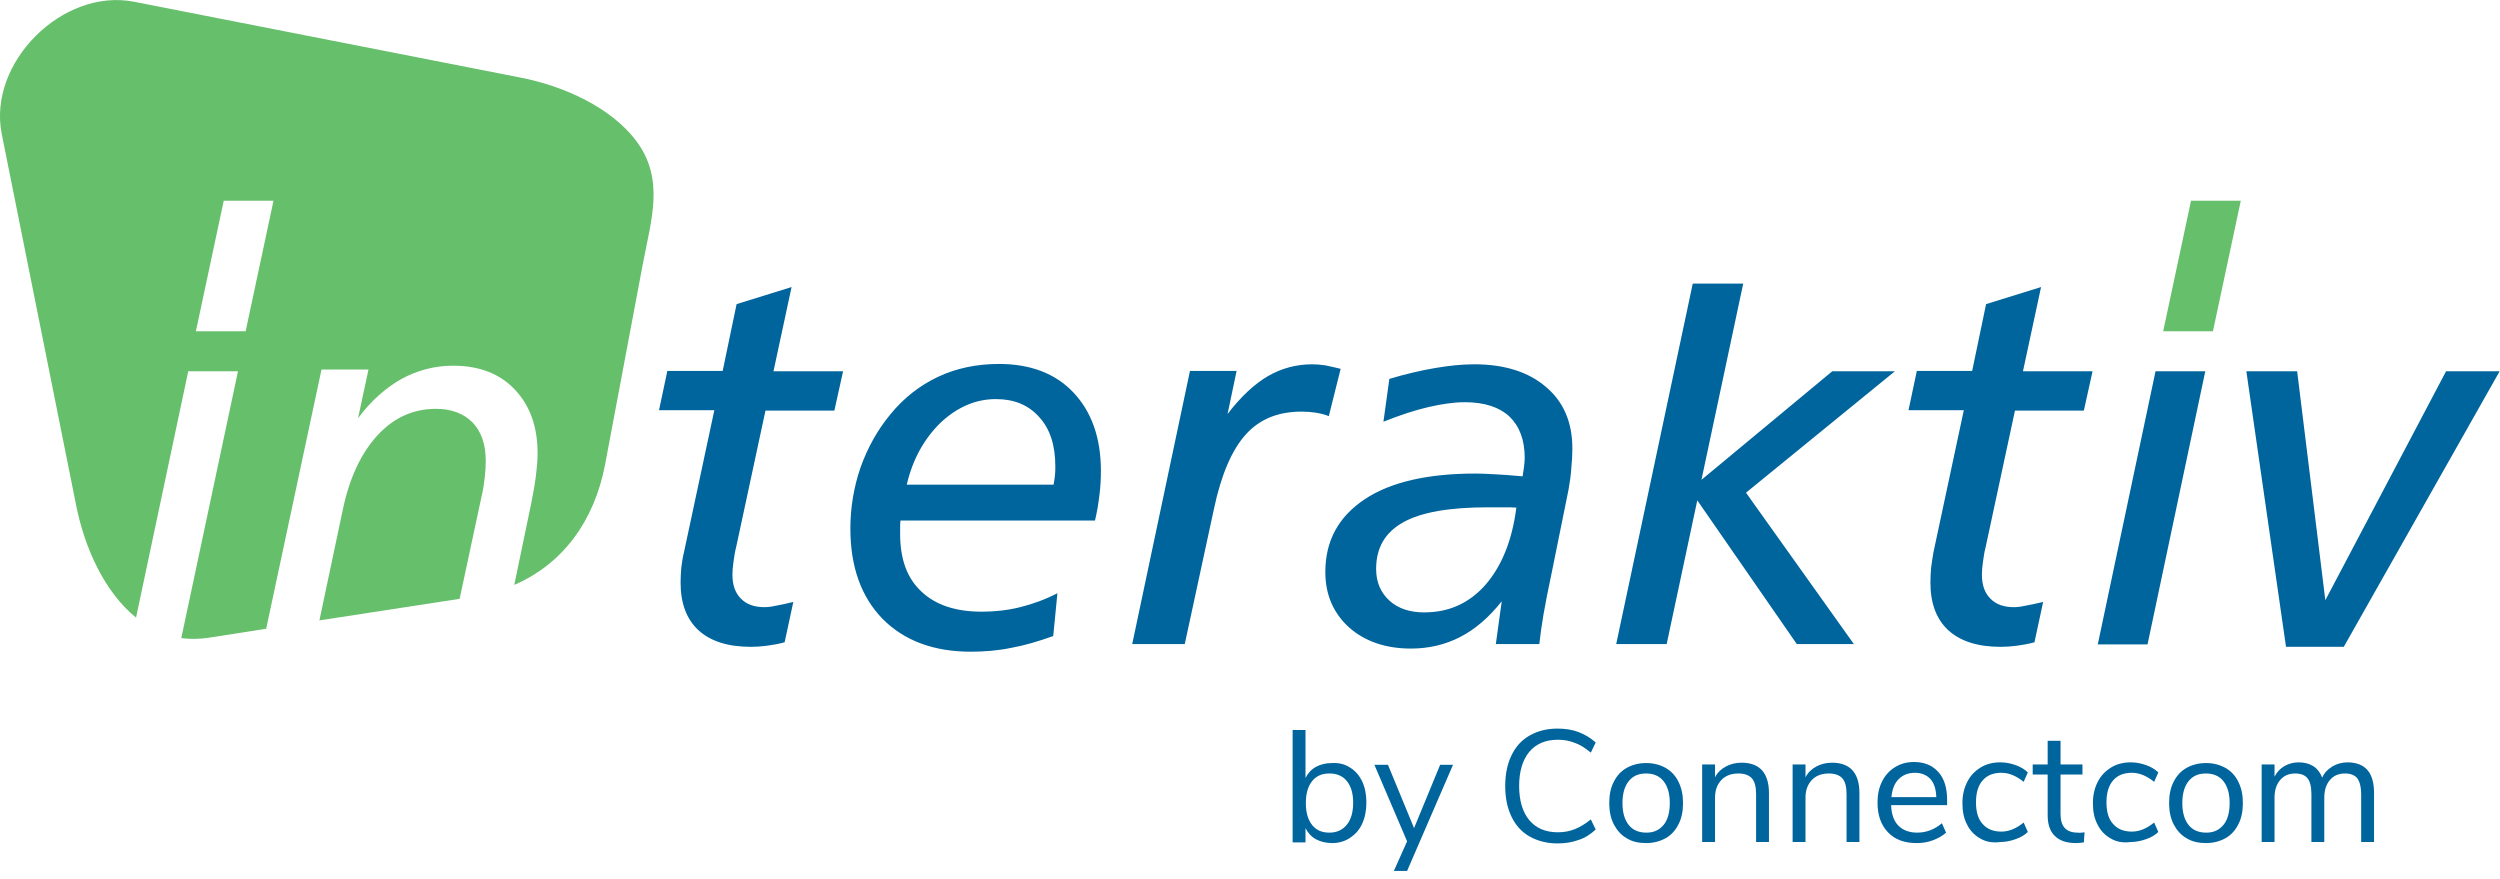 <?xml version="1.0" encoding="utf-8"?>
<!-- Generator: Adobe Illustrator 24.1.1, SVG Export Plug-In . SVG Version: 6.00 Build 0)  -->
<svg version="1.1" id="Camada_1" xmlns="http://www.w3.org/2000/svg" xmlns:xlink="http://www.w3.org/1999/xlink" x="0px" y="0px"
	 viewBox="0 0 718.5 252.7" style="enable-background:new 0 0 718.5 252.7;" xml:space="preserve">
<style type="text/css">
	.st0{fill-rule:evenodd;clip-rule:evenodd;fill:#66BF6B;}
	.st1{fill:#00649D;}
</style>
<g>
	<path class="st0" d="M38.5,0.5l111.1,21.8c12.8,2.5,26,8.7,33.1,18c8.5,11.1,4.4,23,2.1,35.3l-10.9,57.9
		c-3.1,16.3-12.2,28.6-26.1,34.6l4.8-23.1c0.6-3,1.1-5.7,1.4-8.1c0.3-2.4,0.5-4.6,0.5-6.6c0-7.7-2.2-13.8-6.6-18.4
		c-4.4-4.6-10.3-6.8-17.7-6.8c-5.2,0-10.2,1.3-14.8,3.8c-4.6,2.6-8.8,6.3-12.5,11.3l3-14H92.4l-15.9,74.5l-16.6,2.6
		c-2.7,0.4-5.3,0.4-7.8,0.1l16.3-76.7H54.1l-15,70.8c-8.9-7.2-14.7-19.7-17.2-32.2L0.5,38.5C-3.6,18,18-3.5,38.5,0.5L38.5,0.5z
		 M132.1,172.1l6.4-29.9c0.4-1.6,0.6-3.2,0.8-4.9c0.2-1.6,0.3-3.2,0.3-4.9c0-4.7-1.3-8.4-3.8-11c-2.6-2.6-6.1-3.9-10.5-3.9
		c-6.5,0-12.1,2.5-16.8,7.6c-4.7,5.1-8.1,12.3-10,21.5l-6.7,31.7L132.1,172.1L132.1,172.1z M78.6,57.7H64.3l-8,37.5h14.3L78.6,57.7
		L78.6,57.7z M644,57.7l-8,37.5h-14.3l8-37.5H644z"/>
	<path class="st1" d="M586.6,82.5l-5.2,24.2h20l-2.5,11.3h-19.8l-8.4,39.1c-0.4,1.5-0.6,3-0.8,4.4c-0.2,1.4-0.3,2.6-0.3,3.7
		c0,2.9,0.8,5.2,2.4,6.8c1.6,1.7,3.9,2.5,6.8,2.5c0.8,0,1.9-0.1,3.2-0.4c1.3-0.2,3-0.6,5.2-1.1l-2.5,11.6c-1.9,0.5-3.6,0.8-5.2,1
		c-1.6,0.2-3.1,0.3-4.5,0.3c-6.6,0-11.6-1.6-15.1-4.8c-3.4-3.2-5.1-7.7-5.1-13.7c0-1.4,0.1-2.8,0.2-4.2c0.2-1.5,0.4-3,0.7-4.6
		l8.7-40.7h-15.9l2.4-11.3h15.9l4-19.2L586.6,82.5L586.6,82.5z M645.6,106.7h14.6l8.1,65.8l34.7-65.8h15.4l-44.8,79.2H657
		L645.6,106.7L645.6,106.7z M501,81.5l-12,56.4l37.6-31.2h18l-42.8,34.9l31,43.5h-16.4l-28.6-41.3l-8.8,41.3h-14.5l22-103.6
		L501,81.5L501,81.5z M450.8,140.7l-4.8,23.7c-1.1,5.2-1.9,9.2-2.4,12.2c-0.5,2.9-0.9,5.8-1.2,8.5h-12.5l1.7-12.3
		c-3.7,4.7-7.7,8.1-12,10.3c-4.3,2.2-9,3.3-14.1,3.3c-7.3,0-13.3-2.1-17.8-6.1c-4.5-4.1-6.8-9.4-6.8-15.9c0-9,3.8-15.9,11.3-20.9
		c7.5-5,18.2-7.4,31.9-7.4c1.5,0,3.3,0.1,5.4,0.2c2.1,0.1,4.8,0.3,8.1,0.6c0.1-0.9,0.3-1.8,0.4-2.7c0.1-0.9,0.2-1.8,0.2-2.6
		c0-5.2-1.5-9.1-4.4-11.9c-2.9-2.7-7.2-4.1-12.8-4.1c-3.1,0-6.6,0.5-10.5,1.4c-3.9,0.9-8.1,2.3-12.9,4.2l1.7-12.3
		c4.6-1.4,9-2.4,13-3.1c4.1-0.7,7.8-1.1,11.4-1.1c8.7,0,15.6,2.2,20.6,6.5c5.1,4.3,7.6,10.2,7.6,17.7c0,1.8-0.1,3.6-0.3,5.6
		C451.5,136.3,451.2,138.4,450.8,140.7L450.8,140.7z M435.8,145.9c-1-0.1-2-0.1-3.1-0.1c-1.1,0-2.8,0-5,0c-11.1,0-19.2,1.4-24.4,4.3
		c-5.2,2.9-7.8,7.3-7.8,13.4c0,3.8,1.3,6.8,3.8,9.1c2.5,2.3,5.9,3.4,10,3.4c7.1,0,12.9-2.6,17.6-7.9
		C431.6,162.7,434.6,155.3,435.8,145.9L435.8,145.9z M385.3,106c-1.6-0.4-3-0.7-4.4-1c-1.4-0.2-2.6-0.3-3.7-0.3
		c-4.6,0-8.8,1.1-12.8,3.4c-3.9,2.3-7.8,5.9-11.6,10.9l2.6-12.4H342l-16.6,78.5h15.1l8.4-38.9c2.1-9.9,5.2-17,9.2-21.4
		c4-4.4,9.3-6.5,16-6.5c1.4,0,2.7,0.1,4,0.3c1.3,0.2,2.6,0.5,3.8,1L385.3,106L385.3,106z M302.8,139.3c0.2-1,0.3-1.9,0.4-2.7
		c0.1-0.9,0.1-1.7,0.1-2.6c0-6-1.5-10.7-4.6-14.1c-3.1-3.5-7.2-5.2-12.5-5.2c-5.8,0-11.1,2.3-15.9,6.8c-4.7,4.6-8,10.5-9.7,17.8
		L302.8,139.3L302.8,139.3z M314.7,149.6h-55.9c-0.1,0.7-0.1,1.4-0.1,2.1c0,0.6,0,1.2,0,1.8c0,7.2,2,12.7,6.1,16.5
		c4.1,3.9,9.9,5.8,17.4,5.8c3.7,0,7.4-0.4,11-1.3c3.6-0.9,7.2-2.2,10.7-4l-1.2,12.3c-4.2,1.5-8.2,2.7-12.1,3.4
		c-3.9,0.8-7.8,1.1-11.6,1.1c-10.7,0-19.2-3.2-25.4-9.5c-6.1-6.3-9.2-14.9-9.2-25.9c0-6.1,1-11.9,2.9-17.5c2-5.6,4.8-10.7,8.5-15.2
		c3.9-4.8,8.5-8.4,13.8-10.9c5.3-2.5,11.2-3.7,17.5-3.7c9,0,16.2,2.7,21.4,8.2c5.2,5.5,7.9,13,7.9,22.5c0,2.2-0.1,4.5-0.4,6.8
		C315.7,144.7,315.3,147.1,314.7,149.6L314.7,149.6z M227.5,82.5l-5.2,24.2h20l-2.5,11.3h-19.8l-8.4,39.1c-0.4,1.5-0.6,3-0.8,4.4
		c-0.2,1.4-0.3,2.6-0.3,3.7c0,2.9,0.8,5.2,2.4,6.8c1.6,1.7,3.9,2.5,6.8,2.5c0.8,0,1.9-0.1,3.2-0.4c1.3-0.2,3-0.6,5.1-1.1l-2.5,11.6
		c-1.9,0.5-3.6,0.8-5.2,1c-1.6,0.2-3.1,0.3-4.5,0.3c-6.6,0-11.6-1.6-15.1-4.8c-3.4-3.2-5.1-7.7-5.1-13.7c0-1.4,0.1-2.8,0.2-4.2
		c0.2-1.5,0.4-3,0.8-4.6l8.7-40.7h-15.9l2.4-11.3h15.9l4-19.2L227.5,82.5L227.5,82.5z M619.5,106.7h14.3l-16.6,78.5h-14.3
		L619.5,106.7z"/>
</g>
<g>
	<path class="st1" d="M388,220.6c1.5,0.9,2.7,2.3,3.5,4c0.8,1.7,1.2,3.8,1.2,6c0,2.3-0.4,4.4-1.2,6.1c-0.8,1.8-2,3.1-3.5,4.1
		c-1.5,1-3.2,1.5-5.2,1.5c-1.7,0-3.3-0.4-4.6-1.1s-2.3-1.8-3-3.2v4.1h-3.7v-32.3h3.7v13.8c0.7-1.4,1.7-2.5,3-3.2s2.8-1.1,4.6-1.1
		C384.8,219.2,386.5,219.6,388,220.6z M387.1,237c1.2-1.5,1.8-3.6,1.8-6.3c0-2.7-0.6-4.7-1.8-6.2c-1.2-1.5-2.9-2.2-5-2.2
		c-2.2,0-3.8,0.7-5,2.2c-1.2,1.5-1.8,3.6-1.8,6.3s0.6,4.8,1.8,6.3c1.2,1.5,2.8,2.2,5,2.2C384.2,239.3,385.9,238.5,387.1,237z"/>
	<path class="st1" d="M413.9,219.8h3.7l-13.2,30.5h-3.8l3.8-8.5l-9.4-22h3.9l7.5,18.2L413.9,219.8z"/>
	<path class="st1" d="M439.6,240.4c-2.3-1.3-4-3.2-5.2-5.7s-1.8-5.4-1.8-8.8c0-3.4,0.6-6.3,1.8-8.8s2.9-4.4,5.2-5.7
		c2.3-1.3,4.9-2,8-2c2.2,0,4.3,0.3,6.1,1s3.5,1.7,4.9,3l-1.4,2.9c-1.6-1.3-3.1-2.3-4.6-2.8c-1.5-0.6-3.1-0.9-4.9-0.9
		c-3.5,0-6.3,1.2-8.2,3.5c-1.9,2.3-2.9,5.6-2.9,9.8c0,4.2,1,7.5,2.9,9.8c1.9,2.3,4.7,3.5,8.2,3.5c1.8,0,3.4-0.3,4.9-0.9
		c1.5-0.6,3-1.5,4.6-2.8l1.4,2.9c-1.4,1.3-3,2.4-4.9,3c-1.9,0.7-3.9,1-6.1,1C444.6,242.4,441.9,241.7,439.6,240.4z"/>
	<path class="st1" d="M467.5,240.9c-1.6-0.9-2.8-2.3-3.7-4c-0.9-1.8-1.3-3.8-1.3-6.1s0.4-4.4,1.3-6.1c0.9-1.8,2.1-3.1,3.7-4
		c1.6-0.9,3.5-1.4,5.6-1.4c2.1,0,4,0.5,5.6,1.4c1.6,0.9,2.9,2.3,3.7,4c0.9,1.8,1.3,3.8,1.3,6.1s-0.4,4.4-1.3,6.1
		c-0.9,1.8-2.1,3.1-3.7,4c-1.6,0.9-3.5,1.4-5.6,1.4C470.9,242.3,469.1,241.9,467.5,240.9z M478.1,237.1c1.2-1.4,1.8-3.6,1.8-6.3
		c0-2.7-0.6-4.8-1.8-6.3c-1.2-1.5-2.9-2.2-5-2.2c-2.2,0-3.8,0.7-5,2.2c-1.2,1.5-1.8,3.6-1.8,6.3c0,2.7,0.6,4.8,1.8,6.3
		c1.2,1.5,2.9,2.2,5.1,2.2S476.9,238.5,478.1,237.1z"/>
	<path class="st1" d="M508.4,228v14h-3.7v-13.8c0-2.1-0.4-3.6-1.2-4.5c-0.8-0.9-2.1-1.4-3.9-1.4c-2,0-3.7,0.6-4.9,1.9
		c-1.2,1.3-1.8,2.9-1.8,5.1V242h-3.7v-22.3h3.7v3.7c0.7-1.4,1.8-2.4,3.1-3.1c1.3-0.7,2.8-1.1,4.5-1.1
		C505.7,219.2,508.4,222.1,508.4,228z"/>
	<path class="st1" d="M534.4,228v14h-3.7v-13.8c0-2.1-0.4-3.6-1.2-4.5c-0.8-0.9-2.1-1.4-3.9-1.4c-2,0-3.7,0.6-4.9,1.9
		c-1.2,1.3-1.8,2.9-1.8,5.1V242h-3.7v-22.3h3.7v3.7c0.7-1.4,1.8-2.4,3.1-3.1c1.3-0.7,2.8-1.1,4.5-1.1
		C531.7,219.2,534.4,222.1,534.4,228z"/>
	<path class="st1" d="M559.8,231.4h-16.3c0.1,2.6,0.8,4.6,2.1,5.9c1.3,1.3,3.1,2,5.4,2c2.6,0,5-0.9,7.1-2.7l1.2,2.7
		c-1,0.9-2.2,1.6-3.8,2.2s-3.1,0.8-4.7,0.8c-3.5,0-6.2-1-8.2-3.1s-3-4.9-3-8.5c0-2.3,0.4-4.3,1.3-6.1c0.9-1.8,2.1-3.1,3.7-4.1
		s3.4-1.5,5.5-1.5c3,0,5.3,1,7,2.9c1.7,1.9,2.5,4.6,2.5,8V231.4z M545.7,223.9c-1.2,1.2-1.9,2.9-2.1,5.2h12.9
		c-0.1-2.3-0.6-4-1.7-5.2c-1.1-1.2-2.6-1.8-4.5-1.8C548.5,222.1,546.9,222.7,545.7,223.9z"/>
	<path class="st1" d="M569,240.9c-1.6-0.9-2.9-2.3-3.7-4c-0.9-1.7-1.3-3.7-1.3-6.1c0-2.3,0.5-4.4,1.4-6.1c0.9-1.8,2.2-3.1,3.8-4.1
		s3.5-1.5,5.7-1.5c1.5,0,3,0.3,4.4,0.8c1.4,0.5,2.6,1.2,3.5,2.1l-1.2,2.7c-2.1-1.7-4.2-2.6-6.4-2.6c-2.3,0-4.1,0.7-5.4,2.2
		c-1.3,1.5-1.9,3.6-1.9,6.3c0,2.7,0.6,4.8,1.9,6.2c1.3,1.5,3.1,2.2,5.4,2.2c2.2,0,4.3-0.9,6.4-2.6l1.2,2.7c-0.9,0.9-2.1,1.6-3.6,2.1
		c-1.4,0.5-2.9,0.8-4.4,0.8C572.5,242.3,570.6,241.9,569,240.9z"/>
	<path class="st1" d="M599.1,239.2l-0.2,2.9c-0.7,0.1-1.5,0.2-2.3,0.2c-2.7,0-4.7-0.7-6.1-2.1s-2-3.4-2-5.9v-11.7h-4.3v-2.9h4.3
		v-6.8h3.7v6.8h6.3v2.9h-6.3v11.4c0,3.5,1.6,5.3,4.9,5.3C597.7,239.4,598.4,239.3,599.1,239.2z"/>
	<path class="st1" d="M606.5,240.9c-1.6-0.9-2.9-2.3-3.7-4c-0.9-1.7-1.3-3.7-1.3-6.1c0-2.3,0.5-4.4,1.4-6.1c0.9-1.8,2.2-3.1,3.8-4.1
		s3.5-1.5,5.7-1.5c1.5,0,3,0.3,4.4,0.8c1.4,0.5,2.6,1.2,3.5,2.1l-1.2,2.7c-2.1-1.7-4.2-2.6-6.4-2.6c-2.3,0-4.1,0.7-5.4,2.2
		c-1.3,1.5-1.9,3.6-1.9,6.3c0,2.7,0.6,4.8,1.9,6.2c1.3,1.5,3.1,2.2,5.4,2.2c2.2,0,4.3-0.9,6.4-2.6l1.2,2.7c-0.9,0.9-2.1,1.6-3.6,2.1
		c-1.4,0.5-2.9,0.8-4.4,0.8C610,242.3,608.1,241.9,606.5,240.9z"/>
	<path class="st1" d="M628.4,240.9c-1.6-0.9-2.8-2.3-3.7-4c-0.9-1.8-1.3-3.8-1.3-6.1s0.4-4.4,1.3-6.1c0.9-1.8,2.1-3.1,3.7-4
		c1.6-0.9,3.5-1.4,5.6-1.4c2.1,0,4,0.5,5.6,1.4c1.6,0.9,2.9,2.3,3.7,4c0.9,1.8,1.3,3.8,1.3,6.1s-0.4,4.4-1.3,6.1
		c-0.9,1.8-2.1,3.1-3.7,4c-1.6,0.9-3.5,1.4-5.6,1.4C631.9,242.3,630,241.9,628.4,240.9z M639,237.1c1.2-1.4,1.8-3.6,1.8-6.3
		c0-2.7-0.6-4.8-1.8-6.3c-1.2-1.5-2.9-2.2-5-2.2c-2.2,0-3.8,0.7-5,2.2c-1.2,1.5-1.8,3.6-1.8,6.3c0,2.7,0.6,4.8,1.8,6.3
		c1.2,1.5,2.9,2.2,5.1,2.2S637.8,238.5,639,237.1z"/>
	<path class="st1" d="M682.3,228v14h-3.7v-13.8c0-2-0.4-3.5-1.1-4.5c-0.7-0.9-1.9-1.4-3.5-1.4c-1.9,0-3.3,0.6-4.4,1.9
		c-1.1,1.3-1.6,3-1.6,5.1V242h-3.7v-13.8c0-2.1-0.4-3.6-1.1-4.5c-0.7-0.9-1.9-1.4-3.5-1.4c-1.9,0-3.3,0.6-4.4,1.9
		c-1.1,1.3-1.6,3-1.6,5.1V242h-3.7v-22.3h3.7v3.5c0.7-1.3,1.6-2.3,2.8-3c1.2-0.7,2.6-1.1,4.1-1.1c3.4,0,5.7,1.5,6.8,4.4
		c0.6-1.4,1.6-2.4,2.9-3.2c1.3-0.8,2.8-1.2,4.5-1.2C679.9,219.2,682.3,222.1,682.3,228z"/>
</g>
</svg>
